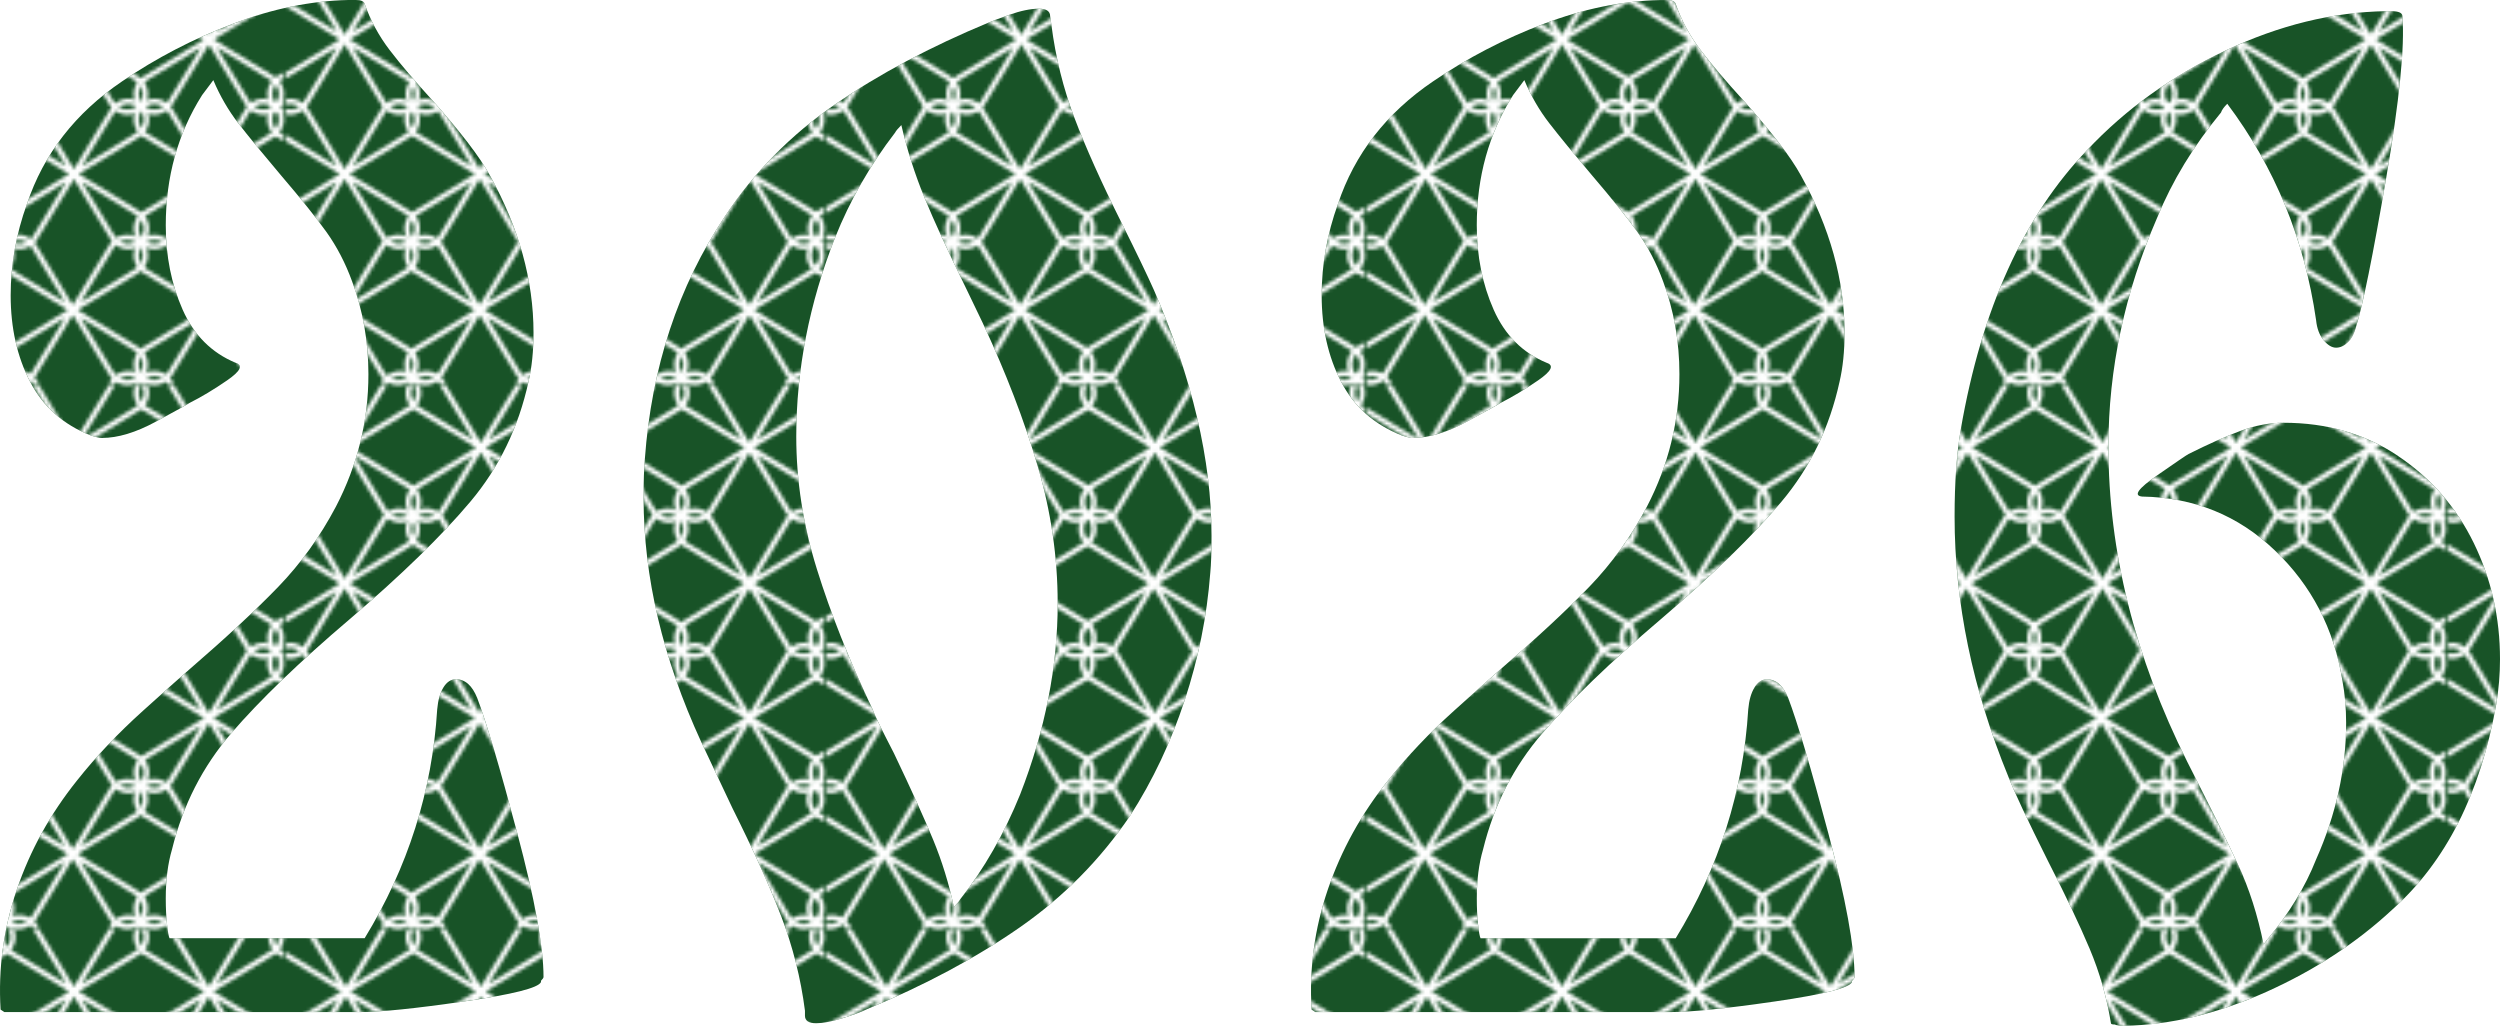 <?xml version="1.0" encoding="UTF-8"?> <svg xmlns="http://www.w3.org/2000/svg" xmlns:xlink="http://www.w3.org/1999/xlink" id="_Слой_1" data-name="Слой_1" viewBox="0 0 712.3 292.27"><defs><style> .cls-1 { fill: #185327; } .cls-2, .cls-3 { fill: none; } .cls-3 { stroke: #fff; stroke-miterlimit: 10; stroke-width: 1.5px; } .cls-4 { fill: url(#_Первая_страница); } </style><pattern id="_Первая_страница" data-name="Первая страница" x="0" y="0" width="153.35" height="154.62" patternTransform="translate(1313.58 420.14)" patternUnits="userSpaceOnUse" viewBox="0 0 153.35 154.62"><g><rect class="cls-2" x="0" width="153.35" height="154.62"></rect><path class="cls-3" d="M159.13,153.62c-1.83-2.77-5.76-3.12-8.05-.72h0c-2.29,2.4-1.76,6.31,1.09,8.01h0c6.05,3.69,12.1,7.39,18.15,11.08-3.73-6.12-7.46-12.25-11.19-18.37h0Z"></path><g><g><path class="cls-3" d="M82.29,153.62c-1.83-2.77-5.76-3.12-8.05-.72h0c-2.29,2.4-1.76,6.31,1.09,8.01h0c6.05,3.69,12.1,7.39,18.15,11.08-3.73-6.12-7.46-12.25-11.19-18.37h0Z"></path><path class="cls-3" d="M111.63,160.91c2.85-1.7,3.38-5.61,1.09-8.01h0c-2.29-2.4-6.22-2.05-8.05.72h0c-3.73,6.12-7.46,12.25-11.19,18.37,6.05-3.69,12.1-7.39,18.15-11.08h0Z"></path></g><g><path class="cls-3" d="M120.73,153.62c-1.83-2.77-5.76-3.12-8.05-.72h0c-2.29,2.4-1.76,6.31,1.09,8.01h0c6.05,3.69,12.1,7.39,18.15,11.08-3.73-6.12-7.46-12.25-11.19-18.37h0Z"></path><path class="cls-3" d="M150.07,160.91c2.85-1.7,3.38-5.61,1.09-8.01h0c-2.29-2.4-6.22-2.05-8.05.72h0c-3.73,6.12-7.46,12.25-11.19,18.37,6.05-3.69,12.1-7.39,18.15-11.08h0Z"></path></g><g><path class="cls-3" d="M5.78,153.62c-1.83-2.77-5.76-3.12-8.05-.72h0c-2.29,2.4-1.76,6.31,1.09,8.01h0c6.05,3.69,12.1,7.39,18.15,11.08-3.73-6.12-7.46-12.25-11.19-18.37h0Z"></path><path class="cls-3" d="M35.13,160.91c2.85-1.7,3.38-5.61,1.09-8.01h0c-2.29-2.4-6.22-2.05-8.05.72h0c-3.73,6.12-7.46,12.25-11.19,18.37,6.05-3.69,12.1-7.39,18.15-11.08h0Z"></path></g><g><path class="cls-3" d="M44.23,153.62c-1.83-2.77-5.76-3.12-8.05-.72h0c-2.29,2.4-1.76,6.31,1.09,8.01h0c6.05,3.69,12.1,7.39,18.15,11.08-3.73-6.12-7.46-12.25-11.19-18.37h0Z"></path><path class="cls-3" d="M73.57,160.91c2.85-1.7,3.38-5.61,1.09-8.01h0c-2.29-2.4-6.22-2.05-8.05.72h0c-3.73,6.12-7.46,12.25-11.19,18.37,6.05-3.69,12.1-7.39,18.15-11.08h0Z"></path></g></g><g><g><path class="cls-3" d="M159.13-1c-1.83-2.77-5.76-3.12-8.05-.72h0c-2.29,2.4-1.76,6.31,1.09,8.01h0c6.05,3.69,12.1,7.39,18.15,11.08-3.73-6.12-7.46-12.25-11.19-18.37h0Z"></path><path class="cls-3" d="M152.17,28.46c-2.85,1.7-3.38,5.61-1.09,8.01h0c2.29,2.4,6.22,2.05,8.05-.72h0c3.73-6.12,7.46-12.25,11.19-18.37-6.05,3.69-12.1,7.39-18.15,11.08h0Z"></path></g><g><path class="cls-3" d="M158.8,37.73c-1.83-2.77-5.76-3.12-8.05-.72h0c-2.29,2.4-1.76,6.31,1.09,8.01h0c6.05,3.69,12.1,7.39,18.15,11.08-3.73-6.12-7.46-12.25-11.19-18.37h0Z"></path><path class="cls-3" d="M151.83,67.19c-2.85,1.7-3.38,5.61-1.09,8.01h0c2.29,2.4,6.22,2.05,8.05-.72h0c3.73-6.12,7.46-12.25,11.19-18.37-6.05,3.69-12.1,7.39-18.15,11.08h0Z"></path></g><g><path class="cls-3" d="M158.78,76.07c-1.83-2.77-5.76-3.12-8.05-.72h0c-2.29,2.4-1.76,6.31,1.09,8.01h0c6.05,3.69,12.1,7.39,18.15,11.08-3.73-6.12-7.46-12.25-11.19-18.37h0Z"></path><path class="cls-3" d="M151.82,105.52c-2.85,1.7-3.38,5.61-1.09,8.01h0c2.29,2.4,6.22,2.05,8.05-.72h0c3.73-6.12,7.46-12.25,11.19-18.37-6.05,3.69-12.1,7.39-18.15,11.08h0Z"></path></g><g><path class="cls-3" d="M158.45,114.8c-1.83-2.77-5.76-3.12-8.05-.72h0c-2.29,2.4-1.76,6.31,1.09,8.01h0c6.05,3.69,12.1,7.39,18.15,11.08-3.73-6.12-7.46-12.25-11.19-18.37h0Z"></path><path class="cls-3" d="M151.49,144.26c-2.85,1.7-3.38,5.61-1.09,8.01h0c2.29,2.4,6.22,2.05,8.05-.72h0c3.73-6.12,7.46-12.25,11.19-18.37-6.05,3.69-12.1,7.39-18.15,11.08h0Z"></path></g></g><g><g><path class="cls-3" d="M82.29-1c-1.83-2.77-5.76-3.12-8.05-.72h0c-2.29,2.4-1.76,6.31,1.09,8.01h0c6.05,3.69,12.1,7.39,18.15,11.08-3.73-6.12-7.46-12.25-11.19-18.37h0Z"></path><path class="cls-3" d="M75.32,28.46c-2.85,1.7-3.38,5.61-1.09,8.01h0c2.29,2.4,6.22,2.05,8.05-.72h0c3.73-6.12,7.46-12.25,11.19-18.37-6.05,3.69-12.1,7.39-18.15,11.08h0Z"></path><path class="cls-3" d="M111.63,6.29c2.85-1.7,3.38-5.61,1.09-8.01h0c-2.29-2.4-6.22-2.05-8.05.72h0c-3.73,6.12-7.46,12.25-11.19,18.37,6.05-3.69,12.1-7.39,18.15-11.08h0Z"></path><path class="cls-3" d="M111.63,28.46h0c-6.05-3.69-12.1-7.39-18.15-11.08,3.73,6.12,7.46,12.25,11.19,18.37h0c1.83,2.77,5.76,3.12,8.05.72h0c2.29-2.4,1.76-6.31-1.09-8.01Z"></path></g><g><path class="cls-3" d="M120.73-1c-1.83-2.77-5.76-3.12-8.05-.72h0c-2.29,2.4-1.76,6.31,1.09,8.01h0c6.05,3.69,12.1,7.39,18.15,11.08-3.73-6.12-7.46-12.25-11.19-18.37h0Z"></path><path class="cls-3" d="M113.77,28.46c-2.85,1.7-3.38,5.61-1.09,8.01h0c2.29,2.4,6.22,2.05,8.05-.72h0c3.73-6.12,7.46-12.25,11.19-18.37-6.05,3.69-12.1,7.39-18.15,11.08h0Z"></path><path class="cls-3" d="M150.07,6.29c2.85-1.7,3.38-5.61,1.09-8.01h0c-2.29-2.4-6.22-2.05-8.05.72h0c-3.73,6.12-7.46,12.25-11.19,18.37,6.05-3.69,12.1-7.39,18.15-11.08h0Z"></path><path class="cls-3" d="M150.07,28.46h0c-6.05-3.69-12.1-7.39-18.15-11.08,3.73,6.12,7.46,12.25,11.19,18.37h0c1.83,2.77,5.76,3.12,8.05.72h0c2.29-2.4,1.76-6.31-1.09-8.01Z"></path></g><g><path class="cls-3" d="M120.73,37.73c-1.83-2.77-5.76-3.12-8.05-.72h0c-2.29,2.4-1.76,6.31,1.09,8.01h0c6.05,3.69,12.1,7.39,18.15,11.08-3.73-6.12-7.46-12.25-11.19-18.37h0Z"></path><path class="cls-3" d="M113.77,67.19c-2.85,1.7-3.38,5.61-1.09,8.01h0c2.29,2.4,6.22,2.05,8.05-.72h0c3.73-6.12,7.46-12.25,11.19-18.37-6.05,3.69-12.1,7.39-18.15,11.08h0Z"></path><path class="cls-3" d="M150.07,45.03c2.85-1.7,3.38-5.61,1.09-8.01h0c-2.29-2.4-6.22-2.05-8.05.72h0c-3.73,6.12-7.46,12.25-11.19,18.37,6.05-3.69,12.1-7.39,18.15-11.08h0Z"></path><path class="cls-3" d="M150.07,67.19h0c-6.05-3.69-12.1-7.39-18.15-11.08,3.73,6.12,7.46,12.25,11.19,18.37h0c1.83,2.77,5.76,3.12,8.05.72h0c2.29-2.4,1.76-6.31-1.09-8.01Z"></path></g><g><path class="cls-3" d="M81.95,37.73c-1.83-2.77-5.76-3.12-8.05-.72h0c-2.29,2.4-1.76,6.31,1.09,8.01h0c6.05,3.69,12.1,7.39,18.15,11.08-3.73-6.12-7.46-12.25-11.19-18.37h0Z"></path><path class="cls-3" d="M74.99,67.19c-2.85,1.7-3.38,5.61-1.09,8.01h0c2.29,2.4,6.22,2.05,8.05-.72h0c3.73-6.12,7.46-12.25,11.19-18.37-6.05,3.69-12.1,7.39-18.15,11.08h0Z"></path><path class="cls-3" d="M111.3,45.03c2.85-1.7,3.38-5.61,1.09-8.01h0c-2.29-2.4-6.22-2.05-8.05.72h0c-3.73,6.12-7.46,12.25-11.19,18.37,6.05-3.69,12.1-7.39,18.15-11.08h0Z"></path><path class="cls-3" d="M111.3,67.19h0c-6.05-3.69-12.1-7.39-18.15-11.08,3.73,6.12,7.46,12.25,11.19,18.37h0c1.83,2.77,5.76,3.12,8.05.72h0c2.29-2.4,1.76-6.31-1.09-8.01Z"></path></g><g><path class="cls-3" d="M5.78-1C3.95-3.77.02-4.12-2.27-1.72h0c-2.29,2.4-1.76,6.31,1.09,8.01h0c6.05,3.69,12.1,7.39,18.15,11.08C13.24,11.25,9.51,5.13,5.78-1h0Z"></path><path class="cls-3" d="M-1.18,28.46c-2.85,1.7-3.38,5.61-1.09,8.01h0c2.29,2.4,6.22,2.05,8.05-.72h0c3.73-6.12,7.46-12.25,11.19-18.37-6.05,3.69-12.1,7.39-18.15,11.08h0Z"></path><path class="cls-3" d="M35.13,6.29c2.85-1.7,3.38-5.61,1.09-8.01h0c-2.29-2.4-6.22-2.05-8.05.72h0c-3.73,6.12-7.46,12.25-11.19,18.37,6.05-3.69,12.1-7.39,18.15-11.08h0Z"></path><path class="cls-3" d="M35.13,28.46h0c-6.05-3.69-12.1-7.39-18.15-11.08,3.73,6.12,7.46,12.25,11.19,18.37h0c1.83,2.77,5.76,3.12,8.05.72h0c2.29-2.4,1.76-6.31-1.09-8.01Z"></path></g><g><path class="cls-3" d="M44.23-1c-1.83-2.77-5.76-3.12-8.05-.72h0c-2.29,2.4-1.76,6.31,1.09,8.01h0c6.05,3.69,12.1,7.39,18.15,11.08-3.73-6.12-7.46-12.25-11.19-18.37h0Z"></path><path class="cls-3" d="M37.26,28.46c-2.85,1.7-3.38,5.61-1.09,8.01h0c2.29,2.4,6.22,2.05,8.05-.72h0c3.73-6.12,7.46-12.25,11.19-18.37-6.05,3.69-12.1,7.39-18.15,11.08h0Z"></path><path class="cls-3" d="M73.57,6.29c2.85-1.7,3.38-5.61,1.09-8.01h0c-2.29-2.4-6.22-2.05-8.05.72h0c-3.73,6.12-7.46,12.25-11.19,18.37,6.05-3.69,12.1-7.39,18.15-11.08h0Z"></path><path class="cls-3" d="M73.57,28.46h0c-6.05-3.69-12.1-7.39-18.15-11.08,3.73,6.12,7.46,12.25,11.19,18.37h0c1.83,2.77,5.76,3.12,8.05.72h0c2.29-2.4,1.76-6.31-1.09-8.01Z"></path></g><g><path class="cls-3" d="M44.23,37.73c-1.83-2.77-5.76-3.12-8.05-.72h0c-2.29,2.4-1.76,6.31,1.09,8.01h0c6.05,3.69,12.1,7.39,18.15,11.08-3.73-6.12-7.46-12.25-11.19-18.37h0Z"></path><path class="cls-3" d="M37.26,67.19c-2.85,1.7-3.38,5.61-1.09,8.01h0c2.29,2.4,6.22,2.05,8.05-.72h0c3.73-6.12,7.46-12.25,11.19-18.37-6.05,3.69-12.1,7.39-18.15,11.08h0Z"></path><path class="cls-3" d="M73.57,45.03c2.85-1.7,3.38-5.61,1.09-8.01h0c-2.29-2.4-6.22-2.05-8.05.72h0c-3.73,6.12-7.46,12.25-11.19,18.37,6.05-3.69,12.1-7.39,18.15-11.08h0Z"></path><path class="cls-3" d="M73.57,67.19h0c-6.05-3.69-12.1-7.39-18.15-11.08,3.73,6.12,7.46,12.25,11.19,18.37h0c1.83,2.77,5.76,3.12,8.05.72h0c2.29-2.4,1.76-6.31-1.09-8.01Z"></path></g><g><path class="cls-3" d="M5.45,37.73c-1.83-2.77-5.76-3.12-8.05-.72h0c-2.29,2.4-1.76,6.31,1.09,8.01h0c6.05,3.69,12.1,7.39,18.15,11.08-3.73-6.12-7.46-12.25-11.19-18.37h0Z"></path><path class="cls-3" d="M-1.51,67.19c-2.85,1.7-3.38,5.61-1.09,8.01h0c2.29,2.4,6.22,2.05,8.05-.72h0c3.73-6.12,7.46-12.25,11.19-18.37-6.05,3.69-12.1,7.39-18.15,11.08h0Z"></path><path class="cls-3" d="M34.79,45.03c2.85-1.7,3.38-5.61,1.09-8.01h0c-2.29-2.4-6.22-2.05-8.05.72h0c-3.73,6.12-7.46,12.25-11.19,18.37,6.05-3.69,12.1-7.39,18.15-11.08h0Z"></path><path class="cls-3" d="M34.79,67.19h0c-6.05-3.69-12.1-7.39-18.15-11.08,3.73,6.12,7.46,12.25,11.19,18.37h0c1.83,2.77,5.76,3.12,8.05.72h0c2.29-2.4,1.76-6.31-1.09-8.01Z"></path></g><g><path class="cls-3" d="M5.43,76.07c-1.83-2.77-5.76-3.12-8.05-.72h0c-2.29,2.4-1.76,6.31,1.09,8.01h0c6.05,3.69,12.1,7.39,18.15,11.08-3.73-6.12-7.46-12.25-11.19-18.37h0Z"></path><path class="cls-3" d="M-1.53,105.52c-2.85,1.7-3.38,5.61-1.09,8.01h0c2.29,2.4,6.22,2.05,8.05-.72h0c3.73-6.12,7.46-12.25,11.19-18.37-6.05,3.69-12.1,7.39-18.15,11.08h0Z"></path><path class="cls-3" d="M34.78,83.36c2.85-1.7,3.38-5.61,1.09-8.01h0c-2.29-2.4-6.22-2.05-8.05.72h0c-3.73,6.12-7.46,12.25-11.19,18.37,6.05-3.69,12.1-7.39,18.15-11.08h0Z"></path><path class="cls-3" d="M34.78,105.52h0c-6.05-3.69-12.1-7.39-18.15-11.08,3.73,6.12,7.46,12.25,11.19,18.37h0c1.83,2.77,5.76,3.12,8.05.72h0c2.29-2.4,1.76-6.31-1.09-8.01Z"></path></g><g><path class="cls-3" d="M43.88,76.07c-1.83-2.77-5.76-3.12-8.05-.72h0c-2.29,2.4-1.76,6.31,1.09,8.01h0c6.05,3.69,12.1,7.39,18.15,11.08-3.73-6.12-7.46-12.25-11.19-18.37h0Z"></path><path class="cls-3" d="M36.92,105.52c-2.85,1.7-3.38,5.61-1.09,8.01h0c2.29,2.4,6.22,2.05,8.05-.72h0c3.73-6.12,7.46-12.25,11.19-18.37-6.05,3.69-12.1,7.39-18.15,11.08h0Z"></path><path class="cls-3" d="M73.22,83.36c2.85-1.7,3.38-5.61,1.09-8.01h0c-2.29-2.4-6.22-2.05-8.05.72h0c-3.73,6.12-7.46,12.25-11.19,18.37,6.05-3.69,12.1-7.39,18.15-11.08h0Z"></path><path class="cls-3" d="M73.22,105.52h0c-6.05-3.69-12.1-7.39-18.15-11.08,3.73,6.12,7.46,12.25,11.19,18.37h0c1.83,2.77,5.76,3.12,8.05.72h0c2.29-2.4,1.76-6.31-1.09-8.01Z"></path></g><g><path class="cls-3" d="M43.88,114.8c-1.83-2.77-5.76-3.12-8.05-.72h0c-2.29,2.4-1.76,6.31,1.09,8.01h0c6.05,3.69,12.1,7.39,18.15,11.08-3.73-6.12-7.46-12.25-11.19-18.37h0Z"></path><path class="cls-3" d="M36.92,144.26c-2.85,1.7-3.38,5.61-1.09,8.01h0c2.29,2.4,6.22,2.05,8.05-.72h0c3.73-6.12,7.46-12.25,11.19-18.37-6.05,3.69-12.1,7.39-18.15,11.08h0Z"></path><path class="cls-3" d="M73.22,122.09c2.85-1.7,3.38-5.61,1.09-8.01h0c-2.29-2.4-6.22-2.05-8.05.72h0c-3.73,6.12-7.46,12.25-11.19,18.37,6.05-3.69,12.1-7.39,18.15-11.08h0Z"></path><path class="cls-3" d="M73.22,144.26h0c-6.05-3.69-12.1-7.39-18.15-11.08,3.73,6.12,7.46,12.25,11.19,18.37h0c1.83,2.77,5.76,3.12,8.05.72h0c2.29-2.4,1.76-6.31-1.09-8.01Z"></path></g><g><path class="cls-3" d="M5.1,114.8c-1.83-2.77-5.76-3.12-8.05-.72h0c-2.29,2.4-1.76,6.31,1.09,8.01h0c6.05,3.69,12.1,7.39,18.15,11.08-3.73-6.12-7.46-12.25-11.19-18.37h0Z"></path><path class="cls-3" d="M-1.86,144.26c-2.85,1.7-3.38,5.61-1.09,8.01h0c2.29,2.4,6.22,2.05,8.05-.72h0c3.73-6.12,7.46-12.25,11.19-18.37-6.05,3.69-12.1,7.39-18.15,11.08h0Z"></path><path class="cls-3" d="M34.45,122.09c2.85-1.7,3.38-5.61,1.09-8.01h0c-2.29-2.4-6.22-2.05-8.05.72h0c-3.73,6.12-7.46,12.25-11.19,18.37,6.05-3.69,12.1-7.39,18.15-11.08h0Z"></path><path class="cls-3" d="M34.45,144.26h0c-6.05-3.69-12.1-7.39-18.15-11.08,3.73,6.12,7.46,12.25,11.19,18.37h0c1.83,2.77,5.76,3.12,8.05.72h0c2.29-2.4,1.76-6.31-1.09-8.01Z"></path></g><g><path class="cls-3" d="M82.29,76.07c-1.83-2.77-5.76-3.12-8.05-.72h0c-2.29,2.4-1.76,6.31,1.09,8.01h0c6.05,3.69,12.1,7.39,18.15,11.08-3.73-6.12-7.46-12.25-11.19-18.37h0Z"></path><path class="cls-3" d="M75.32,105.53c-2.85,1.7-3.38,5.61-1.09,8.01h0c2.29,2.4,6.22,2.05,8.05-.72h0c3.73-6.12,7.46-12.25,11.19-18.37-6.05,3.69-12.1,7.39-18.15,11.08h0Z"></path><path class="cls-3" d="M111.63,83.36c2.85-1.7,3.38-5.61,1.09-8.01h0c-2.29-2.4-6.22-2.05-8.05.72h0c-3.73,6.12-7.46,12.25-11.19,18.37,6.05-3.69,12.1-7.39,18.15-11.08h0Z"></path><path class="cls-3" d="M111.63,105.53h0c-6.05-3.69-12.1-7.39-18.15-11.08,3.73,6.12,7.46,12.25,11.19,18.37h0c1.83,2.77,5.76,3.12,8.05.72h0c2.29-2.4,1.76-6.31-1.09-8.01Z"></path></g><g><path class="cls-3" d="M120.73,76.07c-1.83-2.77-5.76-3.12-8.05-.72h0c-2.29,2.4-1.76,6.31,1.09,8.01h0c6.05,3.69,12.1,7.39,18.15,11.08-3.73-6.12-7.46-12.25-11.19-18.37h0Z"></path><path class="cls-3" d="M113.77,105.53c-2.85,1.7-3.38,5.61-1.09,8.01h0c2.29,2.4,6.22,2.05,8.05-.72h0c3.73-6.12,7.46-12.25,11.19-18.37-6.05,3.69-12.1,7.39-18.15,11.08h0Z"></path><path class="cls-3" d="M150.07,83.36c2.85-1.7,3.38-5.61,1.09-8.01h0c-2.29-2.4-6.22-2.05-8.05.72h0c-3.73,6.12-7.46,12.25-11.19,18.37,6.05-3.69,12.1-7.39,18.15-11.08h0Z"></path><path class="cls-3" d="M150.07,105.53h0c-6.05-3.69-12.1-7.39-18.15-11.08,3.73,6.12,7.46,12.25,11.19,18.37h0c1.83,2.77,5.76,3.12,8.05.72h0c2.29-2.4,1.76-6.31-1.09-8.01Z"></path></g><g><path class="cls-3" d="M120.73,114.81c-1.83-2.77-5.76-3.12-8.05-.72h0c-2.29,2.4-1.76,6.31,1.09,8.01h0c6.05,3.69,12.1,7.39,18.15,11.08-3.73-6.12-7.46-12.25-11.19-18.37h0Z"></path><path class="cls-3" d="M113.77,144.26c-2.85,1.7-3.38,5.61-1.09,8.01h0c2.29,2.4,6.22,2.05,8.05-.72h0c3.73-6.12,7.46-12.25,11.19-18.37-6.05,3.69-12.1,7.39-18.15,11.08h0Z"></path><path class="cls-3" d="M150.07,122.1c2.85-1.7,3.38-5.61,1.09-8.01h0c-2.29-2.4-6.22-2.05-8.05.72h0c-3.73,6.12-7.46,12.25-11.19,18.37,6.05-3.69,12.1-7.39,18.15-11.08h0Z"></path><path class="cls-3" d="M150.07,144.26h0c-6.05-3.69-12.1-7.39-18.15-11.08,3.73,6.12,7.46,12.25,11.19,18.37h0c1.83,2.77,5.76,3.12,8.05.72h0c2.29-2.4,1.76-6.31-1.09-8.01Z"></path></g><g><path class="cls-3" d="M81.95,114.81c-1.83-2.77-5.76-3.12-8.05-.72h0c-2.29,2.4-1.76,6.31,1.09,8.01h0c6.05,3.69,12.1,7.39,18.15,11.08-3.73-6.12-7.46-12.25-11.19-18.37h0Z"></path><path class="cls-3" d="M74.99,144.26c-2.85,1.7-3.38,5.61-1.09,8.01h0c2.29,2.4,6.22,2.05,8.05-.72h0c3.73-6.12,7.46-12.25,11.19-18.37-6.05,3.69-12.1,7.39-18.15,11.08h0Z"></path><path class="cls-3" d="M111.3,122.1c2.85-1.7,3.38-5.61,1.09-8.01h0c-2.29-2.4-6.22-2.05-8.05.72h0c-3.73,6.12-7.46,12.25-11.19,18.37,6.05-3.69,12.1-7.39,18.15-11.08h0Z"></path><path class="cls-3" d="M111.3,144.26h0c-6.05-3.69-12.1-7.39-18.15-11.08,3.73,6.12,7.46,12.25,11.19,18.37h0c1.83,2.77,5.76,3.12,8.05.72h0c2.29-2.4,1.76-6.31-1.09-8.01Z"></path></g></g></g></pattern></defs><g><path class="cls-1" d="M154.14,279.44v.36c-.71,1.67-8.02,3.51-21.92,5.53-13.9,2.02-23.83,3.03-29.76,3.03H1.24l-1.07-.71c-.71-11.64.83-23.05,4.63-34.22,3.8-11.16,9.5-21.5,17.11-31.01,5.46-6.89,11.76-13.55,18.89-19.96,7.13-6.42,11.52-10.34,13.19-11.76,10.45-9.03,18.89-16.87,25.31-23.52,6.42-6.65,11.88-14.26,16.4-22.81,6.18-11.88,9.27-24.47,9.27-37.78,0-9.26-1.55-18.05-4.63-26.37-1.9-5.22-4.34-9.92-7.3-14.08-2.98-4.16-7.31-9.56-13.01-16.22-5.23-6.18-9.26-11.1-12.12-14.79-2.85-3.68-5.23-7.78-7.13-12.3l-3.21,4.28c-6.9,10.93-10.34,23.29-10.34,37.07,0,8.79,1.6,16.81,4.81,24.06,3.21,7.25,8.25,12.3,15.15,15.15,2.14.71,1.3,2.38-2.49,4.99-3.8,2.62-7.37,4.75-10.69,6.42-.71.48-3.92,2.26-9.62,5.35-5.7,3.09-10.82,4.63-15.33,4.63-.71,0-1.78-.23-3.21-.71-7.84-3.09-13.61-8.2-17.29-15.33-3.69-7.13-5.52-15.32-5.52-24.59,0-8.79,1.54-17.47,4.63-26.02,4.75-14.26,13.78-25.9,27.09-34.93,9.74-6.65,20.26-12.12,31.54-16.4C77.57,2.49,88.56.24,99.26,0h2.14c1.43,0,2.26.36,2.49,1.07,1.66,4.76,4.04,9.15,7.13,13.19,3.08,4.04,7.13,8.79,12.12,14.26,8.07,9.03,13.54,16.16,16.4,21.38,8.31,14.97,12.47,29.94,12.47,44.91,0,5.23-.48,9.86-1.42,13.9-2.85,13.07-8.38,24.48-16.57,34.22-8.2,9.75-19.66,20.91-34.4,33.5-14.26,12.12-25.48,22.93-33.68,32.43-8.2,9.51-13.85,20.56-16.93,33.15-1.19,4.04-1.78,8.68-1.78,13.9,0,2.85.12,5.34.36,7.48.23,2.14.47,3.45.71,3.92h55.6c12.35-20.19,19.25-41.94,20.67-65.22.23-2.61.83-4.69,1.78-6.24.95-1.54,2.14-2.32,3.56-2.32,2.61,0,4.63,1.78,6.06,5.35,2.61,6.89,6.42,19.72,11.41,38.49,4.99,18.77,7.48,32.43,7.48,40.99,0,.24-.24.6-.71,1.07Z"></path><path class="cls-1" d="M345.19,152.55c0,4.76-.12,8.32-.36,10.69-.95,12.36-3.39,24.48-7.31,36.35-3.92,11.89-9.09,22.81-15.5,32.79-8.55,12.6-19.07,23.23-31.54,31.9-12.47,8.68-27.03,16.46-43.66,23.34-1.42.71-3.69,1.54-6.77,2.49-3.09.95-5.59,1.43-7.49,1.43-2.14,0-3.21-.71-3.21-2.14v-1.42c-1.19-9.27-3.45-18.24-6.77-26.91-3.33-8.67-7.96-18.95-13.9-30.83l-8.91-18.89c-10.93-23.76-16.4-46.93-16.4-69.5,0-4.75.12-8.43.36-11.05,1.9-26.13,9.5-49.18,22.81-69.15,8.32-12.59,18.77-23.22,31.37-31.9,12.59-8.67,27.21-16.45,43.84-23.35.47-.23,2.37-.95,5.7-2.14,3.33-1.19,6.18-1.78,8.55-1.78,2.14,0,3.21.71,3.21,2.14l.36,2.49c1.19,9.27,3.39,18.12,6.59,26.55,3.21,8.44,7.66,18.36,13.36,29.76,4.28,8.55,7.36,14.97,9.27,19.25,10.93,25.19,16.4,48.47,16.4,69.86ZM301.35,171.8c0-13.06-1.9-26.07-5.7-39.03-3.8-12.95-9.03-26.55-15.68-40.81l-4.63-9.63c-5.23-10.69-9.21-19.36-11.94-26.02-2.73-6.65-4.93-13.54-6.59-20.67-.95.95-1.55,1.67-1.78,2.14-7.13,9.27-12.83,19.25-17.11,29.94-7.37,18.77-11.05,37.66-11.05,56.67,0,12.6,1.96,25.19,5.88,37.78,3.92,12.6,9.2,25.9,15.86,39.92.47,1.42,2.49,5.59,6.06,12.47,4.99,10.46,8.73,18.71,11.23,24.77s4.46,12.42,5.88,19.07c.95-.95,1.54-1.66,1.78-2.14,6.89-8.79,12.59-18.77,17.11-29.94,7.13-18.3,10.69-36.47,10.69-54.53Z"></path><path class="cls-1" d="M527.67,279.44v.36c-.71,1.67-8.02,3.51-21.92,5.53-13.9,2.02-23.83,3.03-29.76,3.03h-101.22l-1.07-.71c-.71-11.64.83-23.05,4.63-34.22,3.8-11.16,9.5-21.5,17.11-31.01,5.46-6.89,11.76-13.55,18.89-19.96s11.52-10.34,13.19-11.76c10.45-9.03,18.89-16.87,25.31-23.52,6.42-6.65,11.88-14.26,16.4-22.81,6.18-11.88,9.27-24.47,9.27-37.78,0-9.26-1.55-18.05-4.63-26.37-1.9-5.22-4.34-9.92-7.3-14.08-2.98-4.16-7.31-9.56-13.01-16.22-5.23-6.18-9.26-11.1-12.12-14.79-2.85-3.68-5.23-7.78-7.13-12.3l-3.21,4.28c-6.9,10.93-10.34,23.29-10.34,37.07,0,8.79,1.6,16.81,4.81,24.06,3.21,7.25,8.25,12.3,15.15,15.15,2.14.71,1.3,2.38-2.49,4.99-3.8,2.62-7.37,4.75-10.69,6.42-.71.48-3.92,2.26-9.62,5.35-5.7,3.09-10.82,4.63-15.33,4.63-.71,0-1.78-.23-3.21-.71-7.84-3.09-13.61-8.2-17.29-15.33-3.69-7.13-5.52-15.32-5.52-24.59,0-8.79,1.54-17.47,4.63-26.02,4.75-14.26,13.78-25.9,27.09-34.93,9.74-6.65,20.26-12.12,31.54-16.4,11.28-4.28,22.28-6.53,32.97-6.77h2.14c1.43,0,2.26.36,2.49,1.07,1.66,4.76,4.04,9.15,7.13,13.19,3.08,4.04,7.13,8.79,12.12,14.26,8.07,9.03,13.54,16.16,16.4,21.38,8.31,14.97,12.47,29.94,12.47,44.91,0,5.23-.48,9.86-1.42,13.9-2.85,13.07-8.38,24.48-16.57,34.22-8.2,9.75-19.66,20.91-34.4,33.5-14.26,12.12-25.48,22.93-33.68,32.43-8.2,9.51-13.85,20.56-16.93,33.15-1.19,4.04-1.78,8.68-1.78,13.9,0,2.85.12,5.34.36,7.48.23,2.14.47,3.45.71,3.92h55.6c12.35-20.19,19.25-41.94,20.67-65.22.23-2.61.83-4.69,1.78-6.24.95-1.54,2.14-2.32,3.56-2.32,2.61,0,4.63,1.78,6.06,5.35,2.61,6.89,6.42,19.72,11.41,38.49,4.99,18.77,7.48,32.43,7.48,40.99,0,.24-.24.6-.71,1.07Z"></path><path class="cls-1" d="M683.25,129.92c9.39,6.3,16.57,14.56,21.56,24.77,4.99,10.22,7.49,21.27,7.49,33.15,0,4.28-.36,8.55-1.07,12.83-4.52,25.43-14.38,44.91-29.58,58.45-10.22,9.51-22.22,17.35-36,23.52-13.79,6.18-27.21,9.38-40.28,9.62-1.43,0-2.38-.12-2.85-.36-.71,0-1.07-.12-1.07-.36-1.19-7.36-3.21-14.44-6.06-21.21-2.85-6.77-6.77-15.03-11.76-24.77-5.94-11.88-9.75-19.96-11.4-24.24-10.22-24.95-15.33-49.66-15.33-74.14,0-9.74.59-18.05,1.78-24.95,5.94-34.22,17.94-60.71,36-79.48,10.93-11.64,24.06-21.08,39.38-28.34,15.33-7.24,30.59-10.99,45.8-11.23h1.42c2.14,0,3.21.48,3.21,1.43.71,8.55-.83,23.94-4.63,46.16-3.8,22.22-6.66,36.3-8.55,42.24-.48,1.9-1.25,3.39-2.32,4.45-1.07,1.07-2.2,1.6-3.39,1.6s-2.38-.71-3.56-2.14c-1.19-1.43-1.9-3.32-2.14-5.7-3.33-23.05-11.76-43.6-25.31-61.66-.95.95-1.55,1.78-1.78,2.49-7.84,9.51-13.9,19.49-18.18,29.94-9.27,21.39-13.9,43.13-13.9,65.23,0,29.94,7.49,59.88,22.46,89.82,6.42,12.6,11.23,22.34,14.44,29.23,3.21,6.9,5.64,14.5,7.31,22.81l1.07-1.42c6.18-7.36,10.81-14.97,13.9-22.81,5.7-12.83,8.55-25.78,8.55-38.85,0-4.28-.36-8.32-1.07-12.12-2.38-14.73-8.79-27.09-19.25-37.07-10.46-9.98-23.05-15.09-37.78-15.33-2.62-.23-1.19-2.26,4.28-6.06,5.46-3.8,8.43-5.82,8.91-6.06,5.7-2.85,10.63-5.05,14.79-6.59,4.16-1.54,8.25-2.32,12.3-2.32,12.35,0,23.22,3.15,32.61,9.45Z"></path></g><g><path class="cls-4" d="M154.14,279.44v.36c-.71,1.67-8.02,3.51-21.92,5.53-13.9,2.02-23.83,3.03-29.76,3.03H1.24l-1.07-.71c-.71-11.64.83-23.05,4.63-34.22,3.8-11.16,9.5-21.5,17.11-31.01,5.46-6.89,11.76-13.55,18.89-19.96,7.13-6.42,11.52-10.34,13.19-11.76,10.45-9.03,18.89-16.87,25.31-23.52,6.42-6.65,11.88-14.26,16.4-22.81,6.18-11.88,9.27-24.47,9.27-37.78,0-9.26-1.55-18.05-4.63-26.37-1.9-5.22-4.34-9.92-7.3-14.08-2.98-4.16-7.31-9.56-13.01-16.22-5.23-6.18-9.26-11.1-12.12-14.79-2.85-3.68-5.23-7.78-7.13-12.3l-3.21,4.28c-6.9,10.93-10.34,23.29-10.34,37.07,0,8.79,1.6,16.81,4.81,24.06,3.21,7.25,8.25,12.3,15.15,15.15,2.14.71,1.3,2.38-2.49,4.99-3.8,2.62-7.37,4.75-10.69,6.42-.71.48-3.92,2.26-9.62,5.35-5.7,3.09-10.82,4.63-15.33,4.63-.71,0-1.78-.23-3.21-.71-7.84-3.09-13.61-8.2-17.29-15.33-3.69-7.13-5.52-15.32-5.52-24.59,0-8.79,1.54-17.47,4.63-26.02,4.75-14.26,13.78-25.9,27.09-34.93,9.74-6.65,20.26-12.12,31.54-16.4C77.57,2.49,88.56.24,99.26,0h2.14c1.43,0,2.26.36,2.49,1.07,1.66,4.76,4.04,9.15,7.13,13.19,3.08,4.04,7.13,8.79,12.12,14.26,8.07,9.03,13.54,16.16,16.4,21.38,8.31,14.97,12.47,29.94,12.47,44.91,0,5.23-.48,9.86-1.42,13.9-2.85,13.07-8.38,24.48-16.57,34.22-8.2,9.75-19.66,20.91-34.4,33.5-14.26,12.12-25.48,22.93-33.68,32.43-8.2,9.51-13.85,20.56-16.93,33.15-1.19,4.04-1.78,8.68-1.78,13.9,0,2.85.12,5.34.36,7.48.23,2.14.47,3.45.71,3.92h55.6c12.35-20.19,19.25-41.94,20.67-65.22.23-2.61.83-4.69,1.78-6.24.95-1.54,2.14-2.32,3.56-2.32,2.61,0,4.63,1.78,6.06,5.35,2.61,6.89,6.42,19.72,11.41,38.49,4.99,18.77,7.48,32.43,7.48,40.99,0,.24-.24.6-.71,1.07Z"></path><path class="cls-4" d="M345.19,152.55c0,4.76-.12,8.32-.36,10.69-.95,12.36-3.39,24.48-7.31,36.35-3.92,11.89-9.09,22.81-15.5,32.79-8.55,12.6-19.07,23.23-31.54,31.9-12.47,8.68-27.03,16.46-43.66,23.34-1.42.71-3.69,1.54-6.77,2.49-3.09.95-5.59,1.43-7.49,1.43-2.14,0-3.21-.71-3.21-2.14v-1.42c-1.19-9.27-3.45-18.24-6.77-26.91-3.33-8.67-7.96-18.95-13.9-30.83l-8.91-18.89c-10.93-23.76-16.4-46.93-16.4-69.5,0-4.75.12-8.43.36-11.05,1.9-26.13,9.5-49.18,22.81-69.15,8.32-12.59,18.77-23.22,31.37-31.9,12.59-8.67,27.21-16.45,43.84-23.35.47-.23,2.37-.95,5.7-2.14,3.33-1.19,6.18-1.78,8.55-1.78,2.14,0,3.21.71,3.21,2.14l.36,2.49c1.19,9.27,3.39,18.12,6.59,26.55,3.21,8.44,7.66,18.36,13.36,29.76,4.28,8.55,7.36,14.97,9.27,19.25,10.93,25.19,16.4,48.47,16.4,69.86ZM301.35,171.8c0-13.06-1.9-26.07-5.7-39.03-3.8-12.95-9.03-26.55-15.68-40.81l-4.63-9.63c-5.23-10.69-9.21-19.36-11.94-26.02-2.73-6.65-4.93-13.54-6.59-20.67-.95.95-1.55,1.67-1.78,2.14-7.13,9.27-12.83,19.25-17.11,29.94-7.37,18.77-11.05,37.66-11.05,56.67,0,12.6,1.96,25.19,5.88,37.78,3.92,12.6,9.2,25.9,15.86,39.92.47,1.42,2.49,5.59,6.06,12.47,4.99,10.46,8.73,18.71,11.23,24.77s4.46,12.42,5.88,19.07c.95-.95,1.54-1.66,1.78-2.14,6.89-8.79,12.59-18.77,17.11-29.94,7.13-18.3,10.69-36.47,10.69-54.53Z"></path><path class="cls-4" d="M527.67,279.44v.36c-.71,1.67-8.02,3.51-21.92,5.53-13.9,2.02-23.83,3.03-29.76,3.03h-101.22l-1.07-.71c-.71-11.64.83-23.05,4.63-34.22,3.8-11.16,9.5-21.5,17.11-31.01,5.46-6.89,11.76-13.55,18.89-19.96s11.52-10.34,13.19-11.76c10.45-9.03,18.89-16.87,25.31-23.52,6.42-6.65,11.88-14.26,16.4-22.81,6.18-11.88,9.27-24.47,9.27-37.78,0-9.26-1.55-18.05-4.63-26.37-1.9-5.22-4.34-9.92-7.3-14.08-2.98-4.16-7.31-9.56-13.01-16.22-5.23-6.18-9.26-11.1-12.12-14.79-2.85-3.68-5.23-7.78-7.13-12.3l-3.21,4.28c-6.9,10.93-10.34,23.29-10.34,37.07,0,8.79,1.6,16.81,4.81,24.06,3.21,7.25,8.25,12.3,15.15,15.15,2.14.71,1.3,2.38-2.49,4.99-3.8,2.62-7.37,4.75-10.69,6.42-.71.48-3.92,2.26-9.62,5.35-5.7,3.09-10.82,4.63-15.33,4.63-.71,0-1.78-.23-3.21-.71-7.84-3.09-13.61-8.2-17.29-15.33-3.69-7.13-5.52-15.32-5.52-24.59,0-8.79,1.54-17.47,4.63-26.02,4.75-14.26,13.78-25.9,27.09-34.93,9.74-6.65,20.26-12.12,31.54-16.4,11.28-4.28,22.28-6.53,32.97-6.77h2.14c1.43,0,2.26.36,2.49,1.07,1.66,4.76,4.04,9.15,7.13,13.19,3.08,4.04,7.13,8.79,12.12,14.26,8.07,9.03,13.54,16.16,16.4,21.38,8.31,14.97,12.47,29.94,12.47,44.91,0,5.23-.48,9.86-1.42,13.9-2.85,13.07-8.38,24.48-16.57,34.22-8.2,9.75-19.66,20.91-34.4,33.5-14.26,12.12-25.48,22.93-33.68,32.43-8.2,9.51-13.85,20.56-16.93,33.15-1.19,4.04-1.78,8.68-1.78,13.9,0,2.85.12,5.34.36,7.48.23,2.14.47,3.45.71,3.92h55.6c12.35-20.19,19.25-41.94,20.67-65.22.23-2.61.83-4.69,1.78-6.24.95-1.54,2.14-2.32,3.56-2.32,2.61,0,4.63,1.78,6.06,5.35,2.61,6.89,6.42,19.72,11.41,38.49,4.99,18.77,7.48,32.43,7.48,40.99,0,.24-.24.6-.71,1.07Z"></path><path class="cls-4" d="M683.25,129.92c9.39,6.3,16.57,14.56,21.56,24.77,4.99,10.22,7.49,21.27,7.49,33.15,0,4.28-.36,8.55-1.07,12.83-4.52,25.43-14.38,44.91-29.58,58.45-10.22,9.51-22.22,17.35-36,23.52-13.79,6.18-27.21,9.38-40.28,9.62-1.43,0-2.38-.12-2.85-.36-.71,0-1.07-.12-1.07-.36-1.19-7.36-3.21-14.44-6.06-21.21-2.85-6.77-6.77-15.03-11.76-24.77-5.94-11.88-9.75-19.96-11.4-24.24-10.22-24.95-15.33-49.66-15.33-74.14,0-9.74.59-18.05,1.78-24.95,5.94-34.22,17.94-60.71,36-79.48,10.93-11.64,24.06-21.08,39.38-28.34,15.33-7.24,30.59-10.99,45.8-11.23h1.42c2.14,0,3.21.48,3.21,1.43.71,8.55-.83,23.94-4.63,46.16-3.8,22.22-6.66,36.3-8.55,42.24-.48,1.9-1.25,3.39-2.32,4.45-1.07,1.07-2.2,1.6-3.39,1.6s-2.38-.71-3.56-2.14c-1.19-1.43-1.9-3.32-2.14-5.7-3.33-23.05-11.76-43.6-25.31-61.66-.95.95-1.55,1.78-1.78,2.49-7.84,9.51-13.9,19.49-18.18,29.94-9.27,21.39-13.9,43.13-13.9,65.23,0,29.94,7.49,59.88,22.46,89.82,6.42,12.6,11.23,22.34,14.44,29.23,3.21,6.9,5.64,14.5,7.31,22.81l1.07-1.42c6.18-7.36,10.81-14.97,13.9-22.81,5.7-12.83,8.55-25.78,8.55-38.85,0-4.28-.36-8.32-1.07-12.12-2.38-14.73-8.79-27.09-19.25-37.07-10.46-9.98-23.05-15.09-37.78-15.33-2.62-.23-1.19-2.26,4.28-6.06,5.46-3.8,8.43-5.82,8.91-6.06,5.7-2.85,10.63-5.05,14.79-6.59,4.16-1.54,8.25-2.32,12.3-2.32,12.35,0,23.22,3.15,32.61,9.45Z"></path></g></svg> 